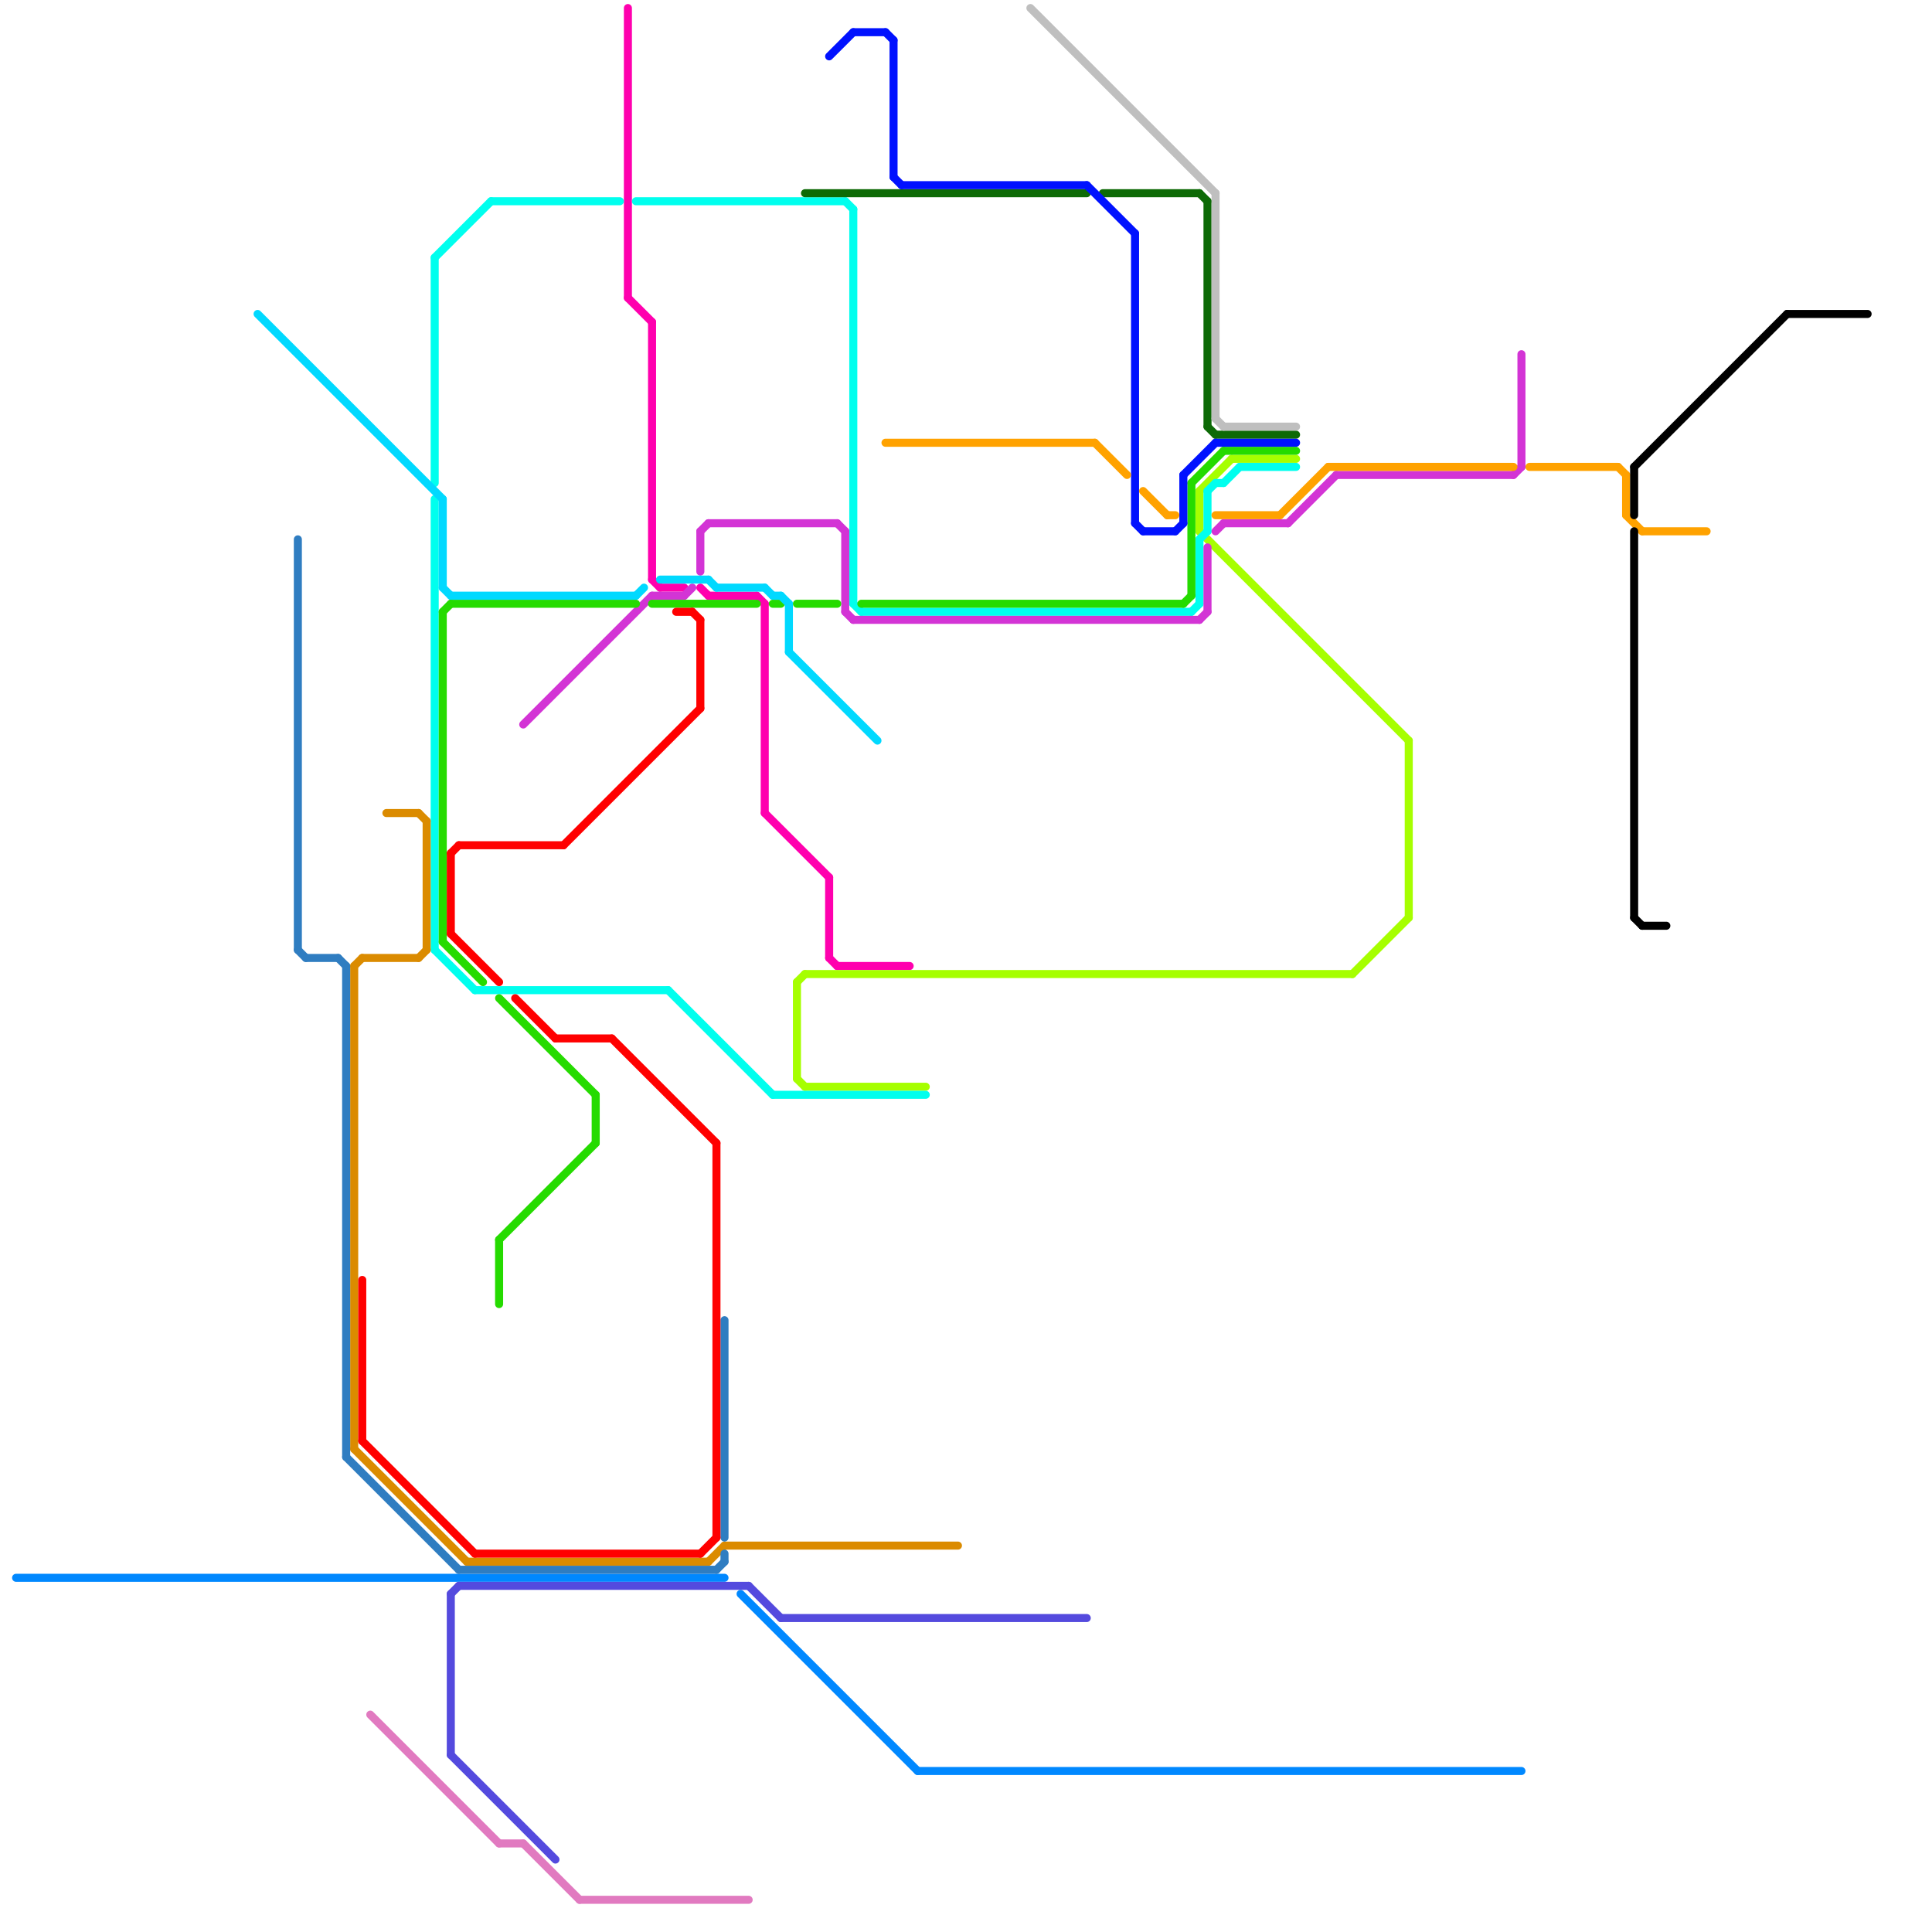 
<svg version="1.1" xmlns="http://www.w3.org/2000/svg" viewBox="0 0 240 240">
<style>line { stroke-width: 1; fill: none; stroke-linecap: round; stroke-linejoin: round; } .c0 { stroke: #0088ff } .c1 { stroke: #ff00ae } .c2 { stroke: #a6ff00 } .c3 { stroke: #00ffee } .c4 { stroke: #db8b00 } .c5 { stroke: #544ade } .c6 { stroke: #0d6a06 } .c7 { stroke: #d334d5 } .c8 { stroke: #25db00 } .c9 { stroke: #00d9ff } .c10 { stroke: #0011ff } .c11 { stroke: #ffa200 } .c12 { stroke: #bfbfbf } .c13 { stroke: #000000 } .c14 { stroke: #2f7dc1 } .c15 { stroke: #ff0000 } .c16 { stroke: #e17ac0 }</style><line class="c0" x1="92" y1="198" x2="114" y2="220"/><line class="c0" x1="114" y1="220" x2="189" y2="220"/><line class="c0" x1="2" y1="196" x2="90" y2="196"/><line class="c1" x1="103" y1="109" x2="103" y2="119"/><line class="c1" x1="103" y1="119" x2="104" y2="120"/><line class="c1" x1="95" y1="75" x2="95" y2="101"/><line class="c1" x1="78" y1="1" x2="78" y2="37"/><line class="c1" x1="87" y1="73" x2="88" y2="74"/><line class="c1" x1="95" y1="101" x2="103" y2="109"/><line class="c1" x1="104" y1="120" x2="113" y2="120"/><line class="c1" x1="88" y1="74" x2="94" y2="74"/><line class="c1" x1="81" y1="72" x2="82" y2="73"/><line class="c1" x1="94" y1="74" x2="95" y2="75"/><line class="c1" x1="81" y1="40" x2="81" y2="72"/><line class="c1" x1="82" y1="73" x2="85" y2="73"/><line class="c1" x1="78" y1="37" x2="81" y2="40"/><line class="c2" x1="99" y1="134" x2="100" y2="135"/><line class="c2" x1="99" y1="122" x2="99" y2="134"/><line class="c2" x1="168" y1="121" x2="175" y2="114"/><line class="c2" x1="153" y1="57" x2="161" y2="57"/><line class="c2" x1="149" y1="61" x2="153" y2="57"/><line class="c2" x1="149" y1="66" x2="175" y2="92"/><line class="c2" x1="175" y1="92" x2="175" y2="114"/><line class="c2" x1="99" y1="122" x2="100" y2="121"/><line class="c2" x1="100" y1="121" x2="168" y2="121"/><line class="c2" x1="100" y1="135" x2="115" y2="135"/><line class="c2" x1="149" y1="61" x2="149" y2="66"/><line class="c3" x1="106" y1="75" x2="107" y2="76"/><line class="c3" x1="59" y1="123" x2="83" y2="123"/><line class="c3" x1="150" y1="61" x2="151" y2="60"/><line class="c3" x1="54" y1="62" x2="54" y2="118"/><line class="c3" x1="96" y1="136" x2="115" y2="136"/><line class="c3" x1="149" y1="67" x2="149" y2="75"/><line class="c3" x1="105" y1="25" x2="106" y2="26"/><line class="c3" x1="83" y1="123" x2="96" y2="136"/><line class="c3" x1="54" y1="32" x2="54" y2="60"/><line class="c3" x1="154" y1="58" x2="161" y2="58"/><line class="c3" x1="148" y1="76" x2="149" y2="75"/><line class="c3" x1="150" y1="61" x2="150" y2="66"/><line class="c3" x1="106" y1="26" x2="106" y2="75"/><line class="c3" x1="61" y1="25" x2="77" y2="25"/><line class="c3" x1="151" y1="60" x2="152" y2="60"/><line class="c3" x1="54" y1="32" x2="61" y2="25"/><line class="c3" x1="152" y1="60" x2="154" y2="58"/><line class="c3" x1="149" y1="67" x2="150" y2="66"/><line class="c3" x1="79" y1="25" x2="105" y2="25"/><line class="c3" x1="107" y1="76" x2="148" y2="76"/><line class="c3" x1="54" y1="118" x2="59" y2="123"/><line class="c4" x1="52" y1="119" x2="53" y2="118"/><line class="c4" x1="45" y1="119" x2="52" y2="119"/><line class="c4" x1="53" y1="102" x2="53" y2="118"/><line class="c4" x1="44" y1="180" x2="58" y2="194"/><line class="c4" x1="52" y1="101" x2="53" y2="102"/><line class="c4" x1="90" y1="192" x2="119" y2="192"/><line class="c4" x1="58" y1="194" x2="88" y2="194"/><line class="c4" x1="48" y1="101" x2="52" y2="101"/><line class="c4" x1="44" y1="120" x2="45" y2="119"/><line class="c4" x1="88" y1="194" x2="90" y2="192"/><line class="c4" x1="44" y1="120" x2="44" y2="180"/><line class="c5" x1="56" y1="218" x2="69" y2="231"/><line class="c5" x1="56" y1="198" x2="56" y2="218"/><line class="c5" x1="56" y1="198" x2="57" y2="197"/><line class="c5" x1="93" y1="197" x2="97" y2="201"/><line class="c5" x1="97" y1="201" x2="135" y2="201"/><line class="c5" x1="57" y1="197" x2="93" y2="197"/><line class="c6" x1="137" y1="24" x2="149" y2="24"/><line class="c6" x1="150" y1="53" x2="151" y2="54"/><line class="c6" x1="100" y1="24" x2="135" y2="24"/><line class="c6" x1="149" y1="24" x2="150" y2="25"/><line class="c6" x1="150" y1="25" x2="150" y2="53"/><line class="c6" x1="151" y1="54" x2="161" y2="54"/><line class="c7" x1="87" y1="66" x2="87" y2="71"/><line class="c7" x1="151" y1="66" x2="152" y2="65"/><line class="c7" x1="81" y1="74" x2="85" y2="74"/><line class="c7" x1="85" y1="74" x2="86" y2="73"/><line class="c7" x1="160" y1="65" x2="166" y2="59"/><line class="c7" x1="65" y1="90" x2="81" y2="74"/><line class="c7" x1="106" y1="77" x2="149" y2="77"/><line class="c7" x1="104" y1="65" x2="105" y2="66"/><line class="c7" x1="105" y1="76" x2="106" y2="77"/><line class="c7" x1="166" y1="59" x2="188" y2="59"/><line class="c7" x1="88" y1="65" x2="104" y2="65"/><line class="c7" x1="105" y1="66" x2="105" y2="76"/><line class="c7" x1="152" y1="65" x2="160" y2="65"/><line class="c7" x1="149" y1="77" x2="150" y2="76"/><line class="c7" x1="150" y1="68" x2="150" y2="76"/><line class="c7" x1="189" y1="44" x2="189" y2="58"/><line class="c7" x1="87" y1="66" x2="88" y2="65"/><line class="c7" x1="188" y1="59" x2="189" y2="58"/><line class="c8" x1="62" y1="154" x2="62" y2="162"/><line class="c8" x1="147" y1="75" x2="148" y2="74"/><line class="c8" x1="107" y1="75" x2="147" y2="75"/><line class="c8" x1="55" y1="76" x2="56" y2="75"/><line class="c8" x1="56" y1="75" x2="79" y2="75"/><line class="c8" x1="62" y1="154" x2="74" y2="142"/><line class="c8" x1="148" y1="60" x2="152" y2="56"/><line class="c8" x1="148" y1="60" x2="148" y2="74"/><line class="c8" x1="96" y1="75" x2="97" y2="75"/><line class="c8" x1="55" y1="117" x2="60" y2="122"/><line class="c8" x1="81" y1="75" x2="94" y2="75"/><line class="c8" x1="62" y1="124" x2="74" y2="136"/><line class="c8" x1="74" y1="136" x2="74" y2="142"/><line class="c8" x1="99" y1="75" x2="104" y2="75"/><line class="c8" x1="152" y1="56" x2="161" y2="56"/><line class="c8" x1="55" y1="76" x2="55" y2="117"/><line class="c9" x1="97" y1="74" x2="98" y2="75"/><line class="c9" x1="79" y1="74" x2="80" y2="73"/><line class="c9" x1="56" y1="74" x2="79" y2="74"/><line class="c9" x1="55" y1="73" x2="56" y2="74"/><line class="c9" x1="88" y1="72" x2="89" y2="73"/><line class="c9" x1="98" y1="75" x2="98" y2="81"/><line class="c9" x1="95" y1="73" x2="96" y2="74"/><line class="c9" x1="82" y1="72" x2="88" y2="72"/><line class="c9" x1="98" y1="81" x2="109" y2="92"/><line class="c9" x1="96" y1="74" x2="97" y2="74"/><line class="c9" x1="32" y1="39" x2="55" y2="62"/><line class="c9" x1="89" y1="73" x2="95" y2="73"/><line class="c9" x1="55" y1="62" x2="55" y2="73"/><line class="c10" x1="147" y1="59" x2="147" y2="65"/><line class="c10" x1="141" y1="65" x2="142" y2="66"/><line class="c10" x1="146" y1="66" x2="147" y2="65"/><line class="c10" x1="151" y1="55" x2="161" y2="55"/><line class="c10" x1="111" y1="5" x2="111" y2="22"/><line class="c10" x1="110" y1="4" x2="111" y2="5"/><line class="c10" x1="103" y1="7" x2="106" y2="4"/><line class="c10" x1="112" y1="23" x2="135" y2="23"/><line class="c10" x1="111" y1="22" x2="112" y2="23"/><line class="c10" x1="135" y1="23" x2="141" y2="29"/><line class="c10" x1="141" y1="29" x2="141" y2="65"/><line class="c10" x1="142" y1="66" x2="146" y2="66"/><line class="c10" x1="147" y1="59" x2="151" y2="55"/><line class="c10" x1="106" y1="4" x2="110" y2="4"/><line class="c11" x1="145" y1="64" x2="146" y2="64"/><line class="c11" x1="159" y1="64" x2="165" y2="58"/><line class="c11" x1="202" y1="59" x2="202" y2="64"/><line class="c11" x1="142" y1="61" x2="145" y2="64"/><line class="c11" x1="204" y1="66" x2="212" y2="66"/><line class="c11" x1="201" y1="58" x2="202" y2="59"/><line class="c11" x1="110" y1="55" x2="136" y2="55"/><line class="c11" x1="136" y1="55" x2="140" y2="59"/><line class="c11" x1="202" y1="64" x2="204" y2="66"/><line class="c11" x1="165" y1="58" x2="188" y2="58"/><line class="c11" x1="151" y1="64" x2="159" y2="64"/><line class="c11" x1="190" y1="58" x2="201" y2="58"/><line class="c12" x1="151" y1="24" x2="151" y2="52"/><line class="c12" x1="128" y1="1" x2="151" y2="24"/><line class="c12" x1="151" y1="52" x2="152" y2="53"/><line class="c12" x1="152" y1="53" x2="161" y2="53"/><line class="c13" x1="203" y1="66" x2="203" y2="114"/><line class="c13" x1="222" y1="39" x2="232" y2="39"/><line class="c13" x1="203" y1="58" x2="203" y2="64"/><line class="c13" x1="203" y1="114" x2="204" y2="115"/><line class="c13" x1="204" y1="115" x2="207" y2="115"/><line class="c13" x1="203" y1="58" x2="222" y2="39"/><line class="c14" x1="38" y1="119" x2="42" y2="119"/><line class="c14" x1="57" y1="195" x2="89" y2="195"/><line class="c14" x1="43" y1="120" x2="43" y2="181"/><line class="c14" x1="42" y1="119" x2="43" y2="120"/><line class="c14" x1="43" y1="181" x2="57" y2="195"/><line class="c14" x1="90" y1="164" x2="90" y2="191"/><line class="c14" x1="90" y1="193" x2="90" y2="194"/><line class="c14" x1="89" y1="195" x2="90" y2="194"/><line class="c14" x1="37" y1="118" x2="38" y2="119"/><line class="c14" x1="37" y1="67" x2="37" y2="118"/><line class="c15" x1="86" y1="76" x2="87" y2="77"/><line class="c15" x1="76" y1="129" x2="89" y2="142"/><line class="c15" x1="84" y1="76" x2="86" y2="76"/><line class="c15" x1="45" y1="159" x2="45" y2="179"/><line class="c15" x1="87" y1="77" x2="87" y2="88"/><line class="c15" x1="56" y1="106" x2="57" y2="105"/><line class="c15" x1="70" y1="105" x2="87" y2="88"/><line class="c15" x1="45" y1="179" x2="59" y2="193"/><line class="c15" x1="59" y1="193" x2="87" y2="193"/><line class="c15" x1="64" y1="124" x2="69" y2="129"/><line class="c15" x1="56" y1="106" x2="56" y2="116"/><line class="c15" x1="87" y1="193" x2="89" y2="191"/><line class="c15" x1="89" y1="142" x2="89" y2="191"/><line class="c15" x1="57" y1="105" x2="70" y2="105"/><line class="c15" x1="56" y1="116" x2="62" y2="122"/><line class="c15" x1="69" y1="129" x2="76" y2="129"/><line class="c16" x1="46" y1="213" x2="62" y2="229"/><line class="c16" x1="65" y1="229" x2="72" y2="236"/><line class="c16" x1="62" y1="229" x2="65" y2="229"/><line class="c16" x1="72" y1="236" x2="93" y2="236"/>


</svg>


